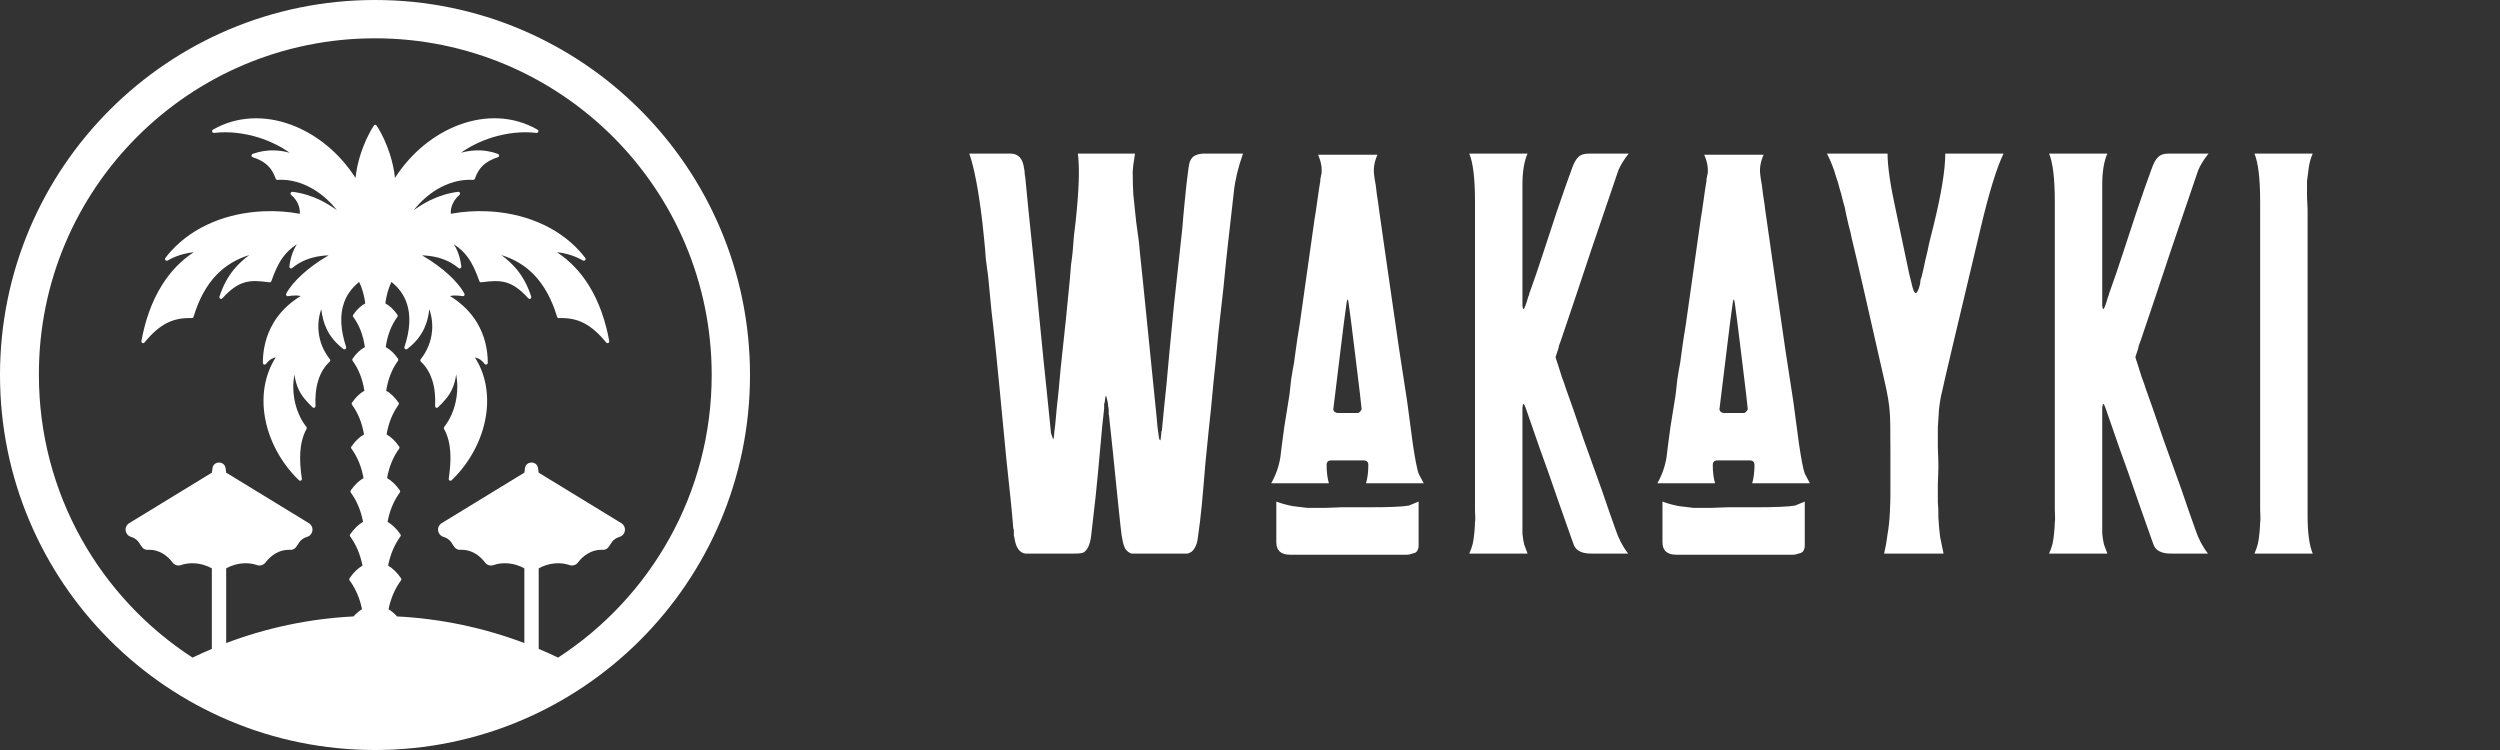 <svg width="140" height="42" viewBox="0 0 140 42" fill="none" xmlns="http://www.w3.org/2000/svg">
<rect x="0" y="0" width="140" height="42" fill="#333333" stroke="none"/>
<path d="M68.776 8.6C68.968 8.6 69.245 8.6 69.608 8.6C69.331 9.389 69.16 10.104 69.096 10.744C68.819 13.112 68.627 14.883 68.52 16.056C68.435 16.803 68.339 17.656 68.232 18.616C68.147 19.576 68.051 20.547 67.944 21.528C67.859 22.488 67.773 23.341 67.688 24.088C67.645 24.536 67.581 25.176 67.496 26.008C67.432 26.819 67.368 27.565 67.304 28.248C67.24 28.909 67.165 29.528 67.08 30.104C67.059 30.339 66.995 30.541 66.888 30.712C66.803 30.861 66.675 30.957 66.504 31H65.288H63.944C63.901 31 63.827 31 63.72 31C63.635 31 63.571 31 63.528 31C63.485 31 63.432 31 63.368 31C63.304 30.979 63.24 30.947 63.176 30.904C63.133 30.861 63.091 30.819 63.048 30.776C62.92 30.605 62.824 30.2 62.76 29.56C62.739 29.368 62.707 29.069 62.664 28.664C62.621 28.259 62.589 27.949 62.568 27.736C62.376 25.816 62.227 24.376 62.12 23.416C62.12 23.352 62.109 23.277 62.088 23.192C62.088 23.107 62.088 23.032 62.088 22.968C62.088 22.904 62.077 22.829 62.056 22.744C62.056 22.659 62.045 22.573 62.024 22.488C61.981 22.275 61.949 22.168 61.928 22.168C61.907 22.189 61.885 22.307 61.864 22.52C61.864 22.541 61.853 22.573 61.832 22.616C61.832 22.659 61.832 22.701 61.832 22.744C61.832 22.787 61.832 22.829 61.832 22.872C61.768 23.405 61.693 24.163 61.608 25.144C61.523 26.125 61.437 27.021 61.352 27.832C61.267 28.621 61.181 29.368 61.096 30.072C61.032 30.52 60.893 30.808 60.68 30.936C60.616 30.979 60.435 31 60.136 31H57.992H57.416C57.096 30.957 56.893 30.669 56.808 30.136C56.808 30.093 56.797 30.051 56.776 30.008C56.776 29.944 56.776 29.891 56.776 29.848C56.776 29.805 56.776 29.763 56.776 29.72C56.776 29.656 56.765 29.613 56.744 29.592C56.68 28.76 56.552 27.48 56.36 25.752C56.189 24.003 56.061 22.669 55.976 21.752C55.933 21.283 55.869 20.632 55.784 19.8C55.699 18.947 55.613 18.168 55.528 17.464C55.464 16.76 55.4 16.099 55.336 15.48C55.293 15.181 55.251 14.861 55.208 14.52C55.187 14.179 55.155 13.805 55.112 13.4C55.069 12.995 55.037 12.685 55.016 12.472C54.803 10.68 54.557 9.389 54.28 8.6H55.304H56.584C57.032 8.6 57.288 8.888 57.352 9.464C57.373 9.528 57.384 9.624 57.384 9.752C57.405 9.88 57.416 9.944 57.416 9.944C57.544 11.288 57.651 12.355 57.736 13.144C57.843 14.125 57.992 15.608 58.184 17.592C58.376 19.576 58.525 21.059 58.632 22.04C58.781 23.491 58.856 24.227 58.856 24.248C58.92 24.461 58.963 24.579 58.984 24.6C59.005 24.579 59.027 24.429 59.048 24.152C59.069 24.045 59.112 23.619 59.176 22.872C59.24 22.339 59.315 21.581 59.4 20.6C59.507 19.619 59.603 18.723 59.688 17.912C59.773 17.101 59.848 16.344 59.912 15.64C59.933 15.405 59.955 15.139 59.976 14.84C60.019 14.541 60.051 14.285 60.072 14.072C60.093 13.837 60.115 13.56 60.136 13.24C60.179 12.92 60.211 12.653 60.232 12.44C60.424 10.669 60.467 9.389 60.36 8.6H63.56C63.475 9.112 63.432 9.464 63.432 9.656C63.432 10.04 63.443 10.445 63.464 10.872C63.507 11.277 63.56 11.789 63.624 12.408C63.709 13.027 63.763 13.421 63.784 13.592C63.784 13.656 63.859 14.392 64.008 15.8C64.157 17.315 64.413 19.853 64.776 23.416C64.776 23.437 64.787 23.565 64.808 23.8C64.829 24.013 64.851 24.173 64.872 24.28C64.893 24.515 64.925 24.643 64.968 24.664C64.989 24.664 65.011 24.536 65.032 24.28C65.032 24.259 65.032 24.227 65.032 24.184C65.053 24.141 65.064 24.12 65.064 24.12C65.171 22.989 65.256 22.136 65.32 21.56C65.405 20.579 65.544 19.107 65.736 17.144C65.949 15.181 66.109 13.709 66.216 12.728C66.237 12.408 66.28 11.928 66.344 11.288C66.408 10.627 66.461 10.136 66.504 9.816C66.547 9.432 66.589 9.176 66.632 9.048C66.717 8.856 66.824 8.739 66.952 8.696C67.08 8.632 67.261 8.6 67.496 8.6H68.776ZM78.898 28.312C78.962 28.291 79.144 28.216 79.442 28.088C79.442 29.731 79.442 30.552 79.442 30.552C79.442 30.68 79.41 30.787 79.346 30.872C79.304 30.936 79.218 30.979 79.09 31C78.984 31.043 78.888 31.064 78.802 31.064C78.717 31.064 78.589 31.064 78.418 31.064C78.269 31.064 78.173 31.064 78.13 31.064H76.306H73.874H72.242C71.73 31.064 71.474 30.829 71.474 30.36V28.088C71.752 28.195 72.061 28.28 72.402 28.344C72.744 28.387 73.01 28.419 73.202 28.44C73.416 28.44 73.757 28.44 74.226 28.44C74.696 28.419 74.994 28.408 75.122 28.408H76.658C77.789 28.408 78.536 28.376 78.898 28.312ZM74.29 26.04C74.29 26.424 74.333 26.765 74.418 27.064C74.056 27.064 73.512 27.064 72.786 27.064C72.082 27.064 71.549 27.064 71.186 27.064C71.442 26.616 71.613 26.136 71.698 25.624C71.741 25.24 71.816 24.664 71.922 23.896C72.05 23.107 72.146 22.509 72.21 22.104C72.232 21.912 72.264 21.624 72.306 21.24C72.37 20.835 72.424 20.525 72.466 20.312C72.53 19.843 72.562 19.608 72.562 19.608C72.605 19.267 72.68 18.776 72.786 18.136L73.618 12.248C73.661 12.013 73.714 11.661 73.778 11.192C73.842 10.723 73.896 10.371 73.938 10.136C73.938 10.093 73.938 10.051 73.938 10.008C73.96 9.965 73.97 9.923 73.97 9.88C73.97 9.837 73.981 9.795 74.002 9.752C74.045 9.411 73.981 9.048 73.81 8.664H77.138C76.968 9.048 76.904 9.411 76.946 9.752C76.946 9.795 76.957 9.88 76.978 10.008C77.021 10.2 77.064 10.499 77.106 10.904C77.17 11.288 77.213 11.587 77.234 11.8C77.32 12.376 77.437 13.197 77.586 14.264C77.736 15.309 77.874 16.269 78.002 17.144C78.13 17.997 78.248 18.808 78.354 19.576C78.376 19.725 78.525 20.696 78.802 22.488C78.888 23.107 78.994 23.907 79.122 24.888C79.25 25.741 79.357 26.285 79.442 26.52C79.485 26.605 79.581 26.787 79.73 27.064C79.389 27.064 78.856 27.064 78.13 27.064C77.405 27.064 76.861 27.064 76.498 27.064C76.584 26.765 76.626 26.424 76.626 26.04C76.626 25.869 76.541 25.784 76.37 25.784H74.546C74.376 25.784 74.29 25.869 74.29 26.04ZM75.25 18.136L74.674 22.84C74.653 22.904 74.664 22.968 74.706 23.032C74.77 23.096 74.845 23.128 74.93 23.128H76.018C76.082 23.128 76.136 23.096 76.178 23.032C76.242 22.968 76.264 22.904 76.242 22.84C76.242 22.755 76.136 21.848 75.922 20.12C75.709 18.371 75.581 17.357 75.538 17.08C75.496 16.717 75.453 16.675 75.41 16.952C75.41 16.973 75.357 17.368 75.25 18.136ZM90.632 9.528C90.269 10.595 89.768 12.067 89.128 13.944C88.936 14.52 88.648 15.384 88.264 16.536C87.88 17.667 87.592 18.52 87.4 19.096C87.379 19.16 87.347 19.245 87.304 19.352C87.283 19.437 87.272 19.491 87.272 19.512C87.165 19.832 87.112 19.992 87.112 19.992C87.112 20.013 87.165 20.184 87.272 20.504C87.315 20.632 87.379 20.835 87.464 21.112C87.571 21.389 87.645 21.603 87.688 21.752C87.923 22.392 88.253 23.341 88.68 24.6C89.128 25.859 89.469 26.808 89.704 27.448C89.789 27.683 89.917 28.056 90.088 28.568C90.259 29.059 90.387 29.421 90.472 29.656C90.643 30.168 90.877 30.616 91.176 31C90.941 31 90.589 31 90.12 31C89.672 31 89.331 31 89.096 31C88.584 31 88.264 30.84 88.136 30.52C88.136 30.52 88.093 30.403 88.008 30.168C87.816 29.635 87.549 28.877 87.208 27.896C86.867 26.893 86.547 25.987 86.248 25.176C85.971 24.365 85.704 23.597 85.448 22.872C85.341 22.552 85.277 22.541 85.256 22.84C85.256 22.84 85.256 23.235 85.256 24.024V26.168V28.216C85.256 28.323 85.256 28.504 85.256 28.76C85.256 29.016 85.256 29.219 85.256 29.368C85.256 29.496 85.256 29.667 85.256 29.88C85.277 30.093 85.309 30.296 85.352 30.488C85.416 30.659 85.48 30.829 85.544 31H82.28C82.365 30.808 82.429 30.627 82.472 30.456C82.515 30.264 82.547 30.04 82.568 29.784C82.589 29.528 82.6 29.347 82.6 29.24C82.621 29.133 82.621 28.909 82.6 28.568C82.6 28.227 82.6 28.035 82.6 27.992C82.6 27.715 82.6 27.309 82.6 26.776C82.6 26.243 82.6 25.837 82.6 25.56V16.632V13.272C82.6 13.059 82.6 12.739 82.6 12.312C82.6 11.864 82.6 11.523 82.6 11.288C82.6 10.008 82.493 9.112 82.28 8.6H85.544C85.352 9.027 85.256 9.613 85.256 10.36V13.176V17.112C85.277 17.389 85.341 17.368 85.448 17.048C85.469 16.984 85.491 16.92 85.512 16.856C85.533 16.792 85.555 16.717 85.576 16.632C85.619 16.547 85.64 16.483 85.64 16.44C85.725 16.205 85.853 15.843 86.024 15.352C86.195 14.84 86.323 14.456 86.408 14.2C86.579 13.688 86.835 12.909 87.176 11.864C87.539 10.797 87.816 10.008 88.008 9.496C88.115 9.176 88.232 8.952 88.36 8.824C88.488 8.675 88.701 8.6 89 8.6C89.235 8.6 89.597 8.6 90.088 8.6C90.6 8.6 90.973 8.6 91.208 8.6C90.952 8.92 90.76 9.229 90.632 9.528ZM100.523 28.312C100.587 28.291 100.769 28.216 101.067 28.088C101.067 29.731 101.067 30.552 101.067 30.552C101.067 30.68 101.035 30.787 100.971 30.872C100.929 30.936 100.843 30.979 100.715 31C100.609 31.043 100.513 31.064 100.427 31.064C100.342 31.064 100.214 31.064 100.043 31.064C99.894 31.064 99.798 31.064 99.755 31.064H97.931H95.499H93.867C93.355 31.064 93.099 30.829 93.099 30.36V28.088C93.377 28.195 93.686 28.28 94.027 28.344C94.369 28.387 94.635 28.419 94.827 28.44C95.041 28.44 95.382 28.44 95.851 28.44C96.321 28.419 96.619 28.408 96.747 28.408H98.283C99.414 28.408 100.161 28.376 100.523 28.312ZM95.915 26.04C95.915 26.424 95.958 26.765 96.043 27.064C95.681 27.064 95.137 27.064 94.411 27.064C93.707 27.064 93.174 27.064 92.811 27.064C93.067 26.616 93.238 26.136 93.323 25.624C93.366 25.24 93.441 24.664 93.547 23.896C93.675 23.107 93.771 22.509 93.835 22.104C93.857 21.912 93.889 21.624 93.931 21.24C93.995 20.835 94.049 20.525 94.091 20.312C94.155 19.843 94.187 19.608 94.187 19.608C94.23 19.267 94.305 18.776 94.411 18.136L95.243 12.248C95.286 12.013 95.339 11.661 95.403 11.192C95.467 10.723 95.521 10.371 95.563 10.136C95.563 10.093 95.563 10.051 95.563 10.008C95.585 9.965 95.595 9.923 95.595 9.88C95.595 9.837 95.606 9.795 95.627 9.752C95.67 9.411 95.606 9.048 95.435 8.664H98.763C98.593 9.048 98.529 9.411 98.571 9.752C98.571 9.795 98.582 9.88 98.603 10.008C98.646 10.2 98.689 10.499 98.731 10.904C98.795 11.288 98.838 11.587 98.859 11.8C98.945 12.376 99.062 13.197 99.211 14.264C99.361 15.309 99.499 16.269 99.627 17.144C99.755 17.997 99.873 18.808 99.979 19.576C100.001 19.725 100.15 20.696 100.427 22.488C100.513 23.107 100.619 23.907 100.747 24.888C100.875 25.741 100.982 26.285 101.067 26.52C101.11 26.605 101.206 26.787 101.355 27.064C101.014 27.064 100.481 27.064 99.755 27.064C99.03 27.064 98.486 27.064 98.123 27.064C98.209 26.765 98.251 26.424 98.251 26.04C98.251 25.869 98.166 25.784 97.995 25.784H96.171C96.001 25.784 95.915 25.869 95.915 26.04ZM96.875 18.136L96.299 22.84C96.278 22.904 96.289 22.968 96.331 23.032C96.395 23.096 96.47 23.128 96.555 23.128H97.643C97.707 23.128 97.761 23.096 97.803 23.032C97.867 22.968 97.889 22.904 97.867 22.84C97.867 22.755 97.761 21.848 97.547 20.12C97.334 18.371 97.206 17.357 97.163 17.08C97.121 16.717 97.078 16.675 97.035 16.952C97.035 16.973 96.982 17.368 96.875 18.136ZM111.431 8.6C111.623 8.6 111.879 8.6 112.199 8.6C111.815 9.389 111.389 10.776 110.919 12.76C109.49 18.755 108.775 21.784 108.775 21.848C108.69 22.168 108.626 22.531 108.583 22.936C108.562 23.341 108.541 23.672 108.519 23.928C108.519 24.184 108.519 24.568 108.519 25.08C108.541 25.592 108.551 25.933 108.551 26.104C108.551 26.275 108.541 26.595 108.519 27.064C108.519 27.533 108.519 27.885 108.519 28.12C108.541 28.333 108.551 28.632 108.551 29.016C108.573 29.4 108.605 29.752 108.647 30.072C108.711 30.371 108.775 30.68 108.839 31H105.511C105.597 30.637 105.661 30.275 105.703 29.912C105.767 29.549 105.81 29.155 105.831 28.728C105.853 28.301 105.863 27.949 105.863 27.672C105.863 27.395 105.863 26.989 105.863 26.456C105.863 25.923 105.863 25.56 105.863 25.368C105.863 24.067 105.853 23.331 105.831 23.16C105.81 22.691 105.703 22.051 105.511 21.24L104.391 16.312C104.306 15.928 104.178 15.373 104.007 14.648C103.837 13.923 103.73 13.475 103.687 13.304C103.666 13.155 103.613 12.931 103.527 12.632C103.463 12.333 103.41 12.099 103.367 11.928C103.346 11.757 103.293 11.533 103.207 11.256C103.143 10.979 103.079 10.744 103.015 10.552C102.973 10.36 102.909 10.147 102.823 9.912C102.759 9.677 102.685 9.453 102.599 9.24C102.514 9.027 102.418 8.813 102.311 8.6H105.703C105.703 9.304 105.853 10.339 106.151 11.704L106.919 15.352C107.047 15.864 107.111 16.12 107.111 16.12C107.239 16.568 107.378 16.493 107.527 15.896C107.527 15.832 107.538 15.747 107.559 15.64C107.602 15.533 107.623 15.469 107.623 15.448C107.687 15.192 107.751 14.904 107.815 14.584C107.901 14.243 107.975 13.912 108.039 13.592C108.125 13.251 108.199 12.952 108.263 12.696C108.711 10.883 108.935 9.517 108.935 8.6C109.213 8.6 109.629 8.6 110.183 8.6C110.738 8.6 111.154 8.6 111.431 8.6ZM123.101 9.528C122.738 10.595 122.237 12.067 121.597 13.944C121.405 14.52 121.117 15.384 120.733 16.536C120.349 17.667 120.061 18.52 119.869 19.096C119.847 19.16 119.815 19.245 119.773 19.352C119.751 19.437 119.741 19.491 119.741 19.512C119.634 19.832 119.581 19.992 119.581 19.992C119.581 20.013 119.634 20.184 119.741 20.504C119.783 20.632 119.847 20.835 119.933 21.112C120.039 21.389 120.114 21.603 120.157 21.752C120.391 22.392 120.722 23.341 121.149 24.6C121.597 25.859 121.938 26.808 122.173 27.448C122.258 27.683 122.386 28.056 122.557 28.568C122.727 29.059 122.855 29.421 122.941 29.656C123.111 30.168 123.346 30.616 123.645 31C123.41 31 123.058 31 122.589 31C122.141 31 121.799 31 121.565 31C121.053 31 120.733 30.84 120.605 30.52C120.605 30.52 120.562 30.403 120.477 30.168C120.285 29.635 120.018 28.877 119.677 27.896C119.335 26.893 119.015 25.987 118.717 25.176C118.439 24.365 118.173 23.597 117.917 22.872C117.81 22.552 117.746 22.541 117.725 22.84C117.725 22.84 117.725 23.235 117.725 24.024V26.168V28.216C117.725 28.323 117.725 28.504 117.725 28.76C117.725 29.016 117.725 29.219 117.725 29.368C117.725 29.496 117.725 29.667 117.725 29.88C117.746 30.093 117.778 30.296 117.821 30.488C117.885 30.659 117.949 30.829 118.013 31H114.749C114.834 30.808 114.898 30.627 114.941 30.456C114.983 30.264 115.015 30.04 115.037 29.784C115.058 29.528 115.069 29.347 115.069 29.24C115.09 29.133 115.09 28.909 115.069 28.568C115.069 28.227 115.069 28.035 115.069 27.992C115.069 27.715 115.069 27.309 115.069 26.776C115.069 26.243 115.069 25.837 115.069 25.56V16.632V13.272C115.069 13.059 115.069 12.739 115.069 12.312C115.069 11.864 115.069 11.523 115.069 11.288C115.069 10.008 114.962 9.112 114.749 8.6H118.013C117.821 9.027 117.725 9.613 117.725 10.36V13.176V17.112C117.746 17.389 117.81 17.368 117.917 17.048C117.938 16.984 117.959 16.92 117.981 16.856C118.002 16.792 118.023 16.717 118.045 16.632C118.087 16.547 118.109 16.483 118.109 16.44C118.194 16.205 118.322 15.843 118.493 15.352C118.663 14.84 118.791 14.456 118.877 14.2C119.047 13.688 119.303 12.909 119.645 11.864C120.007 10.797 120.285 10.008 120.477 9.496C120.583 9.176 120.701 8.952 120.829 8.824C120.957 8.675 121.17 8.6 121.469 8.6C121.703 8.6 122.066 8.6 122.557 8.6C123.069 8.6 123.442 8.6 123.677 8.6C123.421 8.92 123.229 9.229 123.101 9.528ZM129.225 28.856C129.225 29.837 129.321 30.552 129.513 31H126.249C126.334 30.808 126.398 30.627 126.441 30.456C126.483 30.264 126.515 30.04 126.537 29.784C126.558 29.528 126.569 29.347 126.569 29.24C126.59 29.133 126.59 28.909 126.569 28.568C126.569 28.227 126.569 28.035 126.569 27.992C126.569 27.715 126.569 27.309 126.569 26.776C126.569 26.243 126.569 25.837 126.569 25.56V16.632V13.272C126.569 13.059 126.569 12.739 126.569 12.312C126.569 11.864 126.569 11.523 126.569 11.288C126.569 10.008 126.462 9.112 126.249 8.6H129.513C129.406 8.835 129.331 9.101 129.289 9.4C129.246 9.699 129.214 9.944 129.193 10.136C129.193 10.307 129.193 10.595 129.193 11C129.214 11.384 129.225 11.629 129.225 11.736V14.04V21.592V28.856Z" fill="white"/>
<path fill-rule="evenodd" clip-rule="evenodd" d="M21 0C9.403 0 0 9.4 0 21C0 32.6 9.403 42 21 42C32.597 42 42 32.597 42 21C42 9.403 32.597 0 21 0ZM31.249 36.826C30.894 36.653 30.534 36.489 30.167 36.338V31.827C30.288 31.758 30.44 31.691 30.612 31.639C31.024 31.515 31.485 31.503 31.894 31.645C32.066 31.706 32.26 31.645 32.369 31.497C32.675 31.085 33.139 30.791 33.663 30.788C33.778 30.788 33.839 30.809 33.963 30.74C34.133 30.643 34.199 30.391 34.369 30.243C34.502 30.128 34.632 30.082 34.684 30.067C34.847 30.025 34.969 29.888 34.993 29.719C35.017 29.552 34.938 29.386 34.796 29.298L30.164 26.468L30.131 26.22C30.1 26.008 29.934 25.902 29.764 25.902C29.595 25.902 29.425 26.008 29.398 26.22L29.364 26.468L24.732 29.298C24.59 29.386 24.511 29.552 24.535 29.719C24.56 29.885 24.681 30.022 24.844 30.067C24.896 30.082 25.026 30.125 25.159 30.243C25.329 30.391 25.396 30.643 25.565 30.74C25.69 30.809 25.753 30.788 25.865 30.788C26.389 30.788 26.853 31.085 27.159 31.497C27.268 31.645 27.462 31.706 27.637 31.645C28.047 31.503 28.507 31.515 28.919 31.639C29.092 31.691 29.24 31.758 29.364 31.827V36.011C27.128 35.166 24.735 34.648 22.236 34.52C22.084 34.351 21.921 34.217 21.757 34.117C21.888 33.496 22.115 32.966 22.457 32.5C22.481 32.463 22.481 32.418 22.46 32.385C22.239 32.06 21.991 31.824 21.733 31.673C21.86 31.046 22.084 30.509 22.424 30.04C22.451 30.006 22.451 29.961 22.427 29.925C22.206 29.607 21.96 29.373 21.703 29.222C21.824 28.589 22.045 28.049 22.39 27.58C22.415 27.547 22.415 27.501 22.393 27.465C22.175 27.15 21.93 26.919 21.676 26.774C21.791 26.135 22.012 25.593 22.354 25.123C22.378 25.087 22.378 25.041 22.354 25.008C22.139 24.699 21.903 24.469 21.648 24.329C21.76 23.684 21.979 23.136 22.321 22.663C22.345 22.63 22.345 22.584 22.321 22.551C22.112 22.245 21.872 22.018 21.627 21.882C21.73 21.227 21.945 20.676 22.288 20.203C22.312 20.17 22.312 20.125 22.288 20.088C22.081 19.785 21.848 19.57 21.6 19.437C21.697 18.77 21.906 18.219 22.254 17.743C22.278 17.707 22.278 17.662 22.254 17.628C22.051 17.328 21.818 17.119 21.579 16.989C21.639 16.541 21.748 16.144 21.921 15.789C22.327 16.113 22.603 16.495 22.76 16.928C23.021 17.637 22.963 18.489 22.648 19.437C22.642 19.467 22.645 19.5 22.666 19.528C22.7 19.567 22.757 19.576 22.802 19.546C23.236 19.213 23.542 18.843 23.748 18.41C23.902 18.086 23.996 17.722 24.041 17.316C24.187 17.731 24.235 18.161 24.19 18.585C24.136 19.125 23.926 19.649 23.563 20.112C23.526 20.149 23.53 20.212 23.566 20.249C23.872 20.534 24.075 20.888 24.202 21.276C24.351 21.733 24.39 22.239 24.366 22.736C24.366 22.763 24.372 22.787 24.39 22.809C24.426 22.845 24.49 22.848 24.529 22.809C24.872 22.478 25.132 22.188 25.308 21.815C25.423 21.573 25.499 21.297 25.547 20.967C25.626 21.409 25.629 21.842 25.565 22.251C25.468 22.896 25.217 23.475 24.878 23.905C24.853 23.936 24.844 23.978 24.866 24.017C25.084 24.405 25.187 24.857 25.217 25.329C25.247 25.805 25.202 26.311 25.129 26.81C25.126 26.841 25.132 26.871 25.153 26.892C25.196 26.929 25.253 26.932 25.293 26.895C26.32 25.902 26.989 24.623 27.204 23.342C27.401 22.166 27.219 20.988 26.595 20.015C26.674 20.034 26.744 20.055 26.81 20.088C26.929 20.152 27.035 20.243 27.138 20.379C27.156 20.406 27.186 20.418 27.219 20.418C27.271 20.418 27.316 20.373 27.316 20.321C27.316 19.591 27.153 18.801 26.713 18.067C26.38 17.516 25.892 17.004 25.199 16.577C25.281 16.559 25.362 16.553 25.438 16.547C25.59 16.544 25.741 16.559 25.902 16.583C25.923 16.586 25.941 16.583 25.965 16.577C26.014 16.553 26.032 16.492 26.005 16.444C25.653 15.768 24.738 14.944 23.708 14.344L23.636 14.299C23.772 14.302 23.908 14.314 24.041 14.332C24.626 14.405 25.196 14.605 25.677 15.011C25.717 15.044 25.78 15.041 25.814 14.996C25.832 14.975 25.841 14.947 25.835 14.923C25.796 14.623 25.735 14.366 25.632 14.102C25.578 13.963 25.505 13.82 25.414 13.678C25.747 13.896 25.992 14.129 26.189 14.399C26.462 14.765 26.647 15.196 26.844 15.744C26.862 15.792 26.91 15.82 26.959 15.808C27.486 15.738 27.913 15.701 28.313 15.811C28.719 15.923 29.11 16.18 29.585 16.704C29.619 16.744 29.682 16.75 29.722 16.713C29.752 16.686 29.761 16.647 29.749 16.61C29.549 15.998 29.279 15.499 28.928 15.074C28.683 14.784 28.404 14.523 28.077 14.284C28.807 14.508 29.404 14.877 29.888 15.368C30.482 15.98 30.909 16.786 31.197 17.743C31.209 17.789 31.252 17.819 31.3 17.813C31.83 17.795 32.279 17.88 32.7 18.095C33.124 18.313 33.524 18.664 33.948 19.182C33.981 19.222 34.045 19.231 34.084 19.195C34.114 19.173 34.123 19.131 34.117 19.098C33.92 18.022 33.566 16.919 32.957 15.953C32.515 15.247 31.933 14.614 31.188 14.123C31.385 14.144 31.573 14.178 31.758 14.226C32.06 14.305 32.357 14.423 32.648 14.59C32.697 14.614 32.754 14.599 32.781 14.55C32.803 14.517 32.8 14.478 32.775 14.444C32.678 14.314 32.575 14.193 32.469 14.075C31.176 12.642 29.255 11.918 27.298 11.833C26.61 11.8 25.92 11.848 25.247 11.972C25.235 11.836 25.253 11.694 25.296 11.557C25.365 11.324 25.511 11.1 25.732 10.912C25.771 10.879 25.777 10.815 25.744 10.776C25.723 10.748 25.69 10.739 25.656 10.742C25.102 10.809 24.59 10.973 24.096 11.209C23.781 11.363 23.475 11.551 23.172 11.769C23.511 11.33 23.96 10.915 24.472 10.606C25.078 10.245 25.774 10.027 26.498 10.073C26.544 10.073 26.583 10.046 26.595 10.006C26.698 9.709 26.835 9.47 27.038 9.273C27.241 9.076 27.513 8.925 27.88 8.804C27.931 8.788 27.962 8.734 27.944 8.682C27.931 8.652 27.91 8.631 27.886 8.619C27.498 8.476 27.068 8.401 26.613 8.425C26.356 8.437 26.086 8.476 25.811 8.555C26.289 8.213 26.892 7.91 27.55 7.701C28.337 7.458 29.201 7.343 30.04 7.443C30.094 7.449 30.143 7.41 30.152 7.358C30.155 7.313 30.134 7.274 30.091 7.255C28.743 6.483 27.183 6.45 25.735 6.983C24.326 7.501 23.024 8.549 22.118 9.964C22.078 9.555 21.979 9.079 21.827 8.613C21.642 8.046 21.391 7.486 21.088 7.031L21.085 7.028L21.082 7.025L21.079 7.019L21.076 7.016L21.073 7.013H21.07L21.067 7.01L21.064 7.007L21.061 7.004H21.058L21.055 7.001H21.052L21.049 6.998H21.045L21.042 6.995H21.036L21.033 6.992H20.994L20.991 6.995H20.985L20.982 6.998H20.973L20.97 7.001H20.967L20.964 7.004L20.961 7.007L20.958 7.01H20.955L20.951 7.013L20.948 7.016L20.945 7.022L20.942 7.025L20.939 7.028C20.637 7.486 20.385 8.049 20.2 8.613C20.049 9.082 19.949 9.555 19.909 9.964C19.004 8.549 17.701 7.501 16.292 6.983C14.844 6.45 13.284 6.486 11.936 7.255C11.897 7.274 11.872 7.316 11.878 7.358C11.884 7.41 11.933 7.449 11.991 7.443C12.83 7.343 13.693 7.458 14.481 7.701C15.138 7.907 15.741 8.21 16.22 8.555C15.947 8.476 15.677 8.437 15.417 8.425C14.962 8.404 14.535 8.476 14.147 8.619C14.123 8.631 14.099 8.652 14.09 8.682C14.072 8.734 14.102 8.788 14.153 8.804C14.52 8.925 14.793 9.076 14.996 9.273C15.199 9.47 15.335 9.709 15.438 10.006C15.45 10.046 15.489 10.073 15.535 10.073C16.259 10.024 16.959 10.242 17.565 10.606C18.077 10.915 18.525 11.33 18.864 11.769C18.561 11.551 18.255 11.363 17.94 11.209C17.45 10.973 16.934 10.809 16.38 10.742C16.347 10.739 16.314 10.751 16.292 10.776C16.259 10.815 16.262 10.879 16.304 10.912C16.526 11.1 16.671 11.327 16.741 11.557C16.78 11.694 16.801 11.833 16.789 11.972C16.117 11.848 15.426 11.8 14.738 11.833C12.781 11.918 10.857 12.642 9.567 14.075C9.461 14.193 9.358 14.314 9.261 14.444C9.237 14.478 9.231 14.517 9.255 14.55C9.279 14.599 9.34 14.617 9.388 14.59C9.679 14.423 9.976 14.305 10.279 14.226C10.464 14.178 10.652 14.144 10.848 14.123C10.103 14.614 9.521 15.247 9.079 15.953C8.47 16.916 8.116 18.022 7.919 19.098C7.913 19.131 7.922 19.17 7.952 19.195C7.992 19.231 8.055 19.225 8.089 19.182C8.513 18.664 8.913 18.313 9.337 18.095C9.758 17.88 10.209 17.795 10.736 17.813C10.785 17.816 10.827 17.786 10.839 17.743C11.127 16.786 11.551 15.98 12.148 15.368C12.633 14.877 13.226 14.508 13.96 14.284C13.636 14.523 13.354 14.784 13.111 15.074C12.76 15.499 12.49 15.998 12.29 16.61C12.275 16.647 12.287 16.689 12.318 16.713C12.357 16.75 12.421 16.747 12.454 16.704C12.927 16.18 13.317 15.923 13.726 15.811C14.129 15.698 14.553 15.738 15.081 15.808C15.129 15.82 15.177 15.792 15.196 15.744C15.393 15.199 15.577 14.765 15.85 14.399C16.047 14.129 16.292 13.896 16.625 13.678C16.535 13.823 16.462 13.963 16.407 14.102C16.304 14.366 16.244 14.623 16.204 14.923C16.201 14.95 16.207 14.975 16.226 14.996C16.259 15.041 16.323 15.044 16.362 15.011C16.847 14.605 17.413 14.405 17.998 14.332C18.131 14.314 18.267 14.302 18.404 14.299L18.328 14.344C17.298 14.944 16.38 15.768 16.029 16.444C16.005 16.492 16.023 16.55 16.071 16.577C16.092 16.583 16.11 16.589 16.135 16.583C16.292 16.559 16.444 16.544 16.598 16.547C16.674 16.55 16.756 16.559 16.838 16.577C16.144 17.001 15.656 17.516 15.323 18.067C14.884 18.798 14.72 19.588 14.72 20.321C14.72 20.373 14.765 20.418 14.817 20.418C14.85 20.418 14.881 20.403 14.899 20.379C15.002 20.243 15.108 20.149 15.226 20.088C15.293 20.055 15.362 20.034 15.441 20.015C14.817 20.988 14.635 22.166 14.832 23.342C15.047 24.623 15.714 25.902 16.741 26.895C16.78 26.932 16.841 26.929 16.88 26.892C16.901 26.871 16.91 26.841 16.904 26.81C16.831 26.311 16.786 25.805 16.816 25.329C16.847 24.857 16.95 24.405 17.168 24.017C17.189 23.981 17.183 23.936 17.156 23.905C16.816 23.472 16.565 22.896 16.468 22.251C16.404 21.842 16.407 21.409 16.486 20.967C16.535 21.3 16.61 21.573 16.726 21.815C16.901 22.188 17.162 22.481 17.504 22.809C17.543 22.848 17.607 22.845 17.643 22.809C17.662 22.787 17.668 22.76 17.668 22.736C17.643 22.242 17.683 21.736 17.831 21.276C17.955 20.888 18.161 20.534 18.467 20.249C18.504 20.212 18.507 20.149 18.47 20.112C18.104 19.652 17.898 19.128 17.843 18.585C17.798 18.161 17.846 17.728 17.992 17.316C18.04 17.722 18.131 18.086 18.286 18.41C18.492 18.846 18.801 19.216 19.231 19.546C19.276 19.576 19.334 19.567 19.367 19.528C19.388 19.497 19.391 19.464 19.385 19.437C19.07 18.489 19.016 17.637 19.273 16.928C19.431 16.495 19.706 16.117 20.112 15.789C20.285 16.144 20.397 16.544 20.455 16.989C20.215 17.119 19.982 17.328 19.779 17.628C19.755 17.662 19.755 17.707 19.779 17.743C20.128 18.216 20.337 18.77 20.433 19.437C20.185 19.57 19.952 19.785 19.746 20.088C19.722 20.125 19.722 20.17 19.746 20.203C20.088 20.676 20.303 21.227 20.406 21.882C20.158 22.018 19.922 22.242 19.712 22.551C19.688 22.584 19.688 22.63 19.712 22.663C20.055 23.136 20.273 23.684 20.385 24.329C20.131 24.469 19.894 24.699 19.679 25.008C19.652 25.041 19.652 25.087 19.679 25.123C20.021 25.593 20.243 26.135 20.358 26.774C20.103 26.919 19.858 27.15 19.64 27.465C19.619 27.501 19.619 27.547 19.643 27.58C19.985 28.049 20.209 28.589 20.331 29.222C20.073 29.373 19.828 29.607 19.607 29.925C19.585 29.961 19.585 30.006 19.61 30.04C19.949 30.509 20.173 31.046 20.3 31.673C20.043 31.824 19.794 32.06 19.573 32.385C19.552 32.418 19.552 32.463 19.576 32.5C19.916 32.966 20.146 33.496 20.273 34.117C20.106 34.217 19.946 34.351 19.794 34.52C17.295 34.648 14.899 35.166 12.666 36.011V31.827C12.787 31.758 12.939 31.691 13.111 31.639C13.523 31.515 13.984 31.503 14.393 31.645C14.566 31.706 14.759 31.645 14.871 31.497C15.177 31.085 15.641 30.791 16.165 30.788C16.28 30.788 16.341 30.809 16.465 30.74C16.635 30.643 16.701 30.391 16.871 30.243C17.004 30.128 17.134 30.082 17.186 30.067C17.349 30.025 17.471 29.888 17.495 29.719C17.519 29.552 17.44 29.386 17.298 29.298L12.666 26.468L12.633 26.22C12.602 26.008 12.433 25.902 12.266 25.902C12.1 25.902 11.927 26.008 11.9 26.22L11.866 26.468L7.234 29.298C7.092 29.386 7.013 29.552 7.037 29.719C7.062 29.885 7.183 30.022 7.346 30.067C7.398 30.082 7.528 30.125 7.661 30.243C7.831 30.391 7.898 30.643 8.067 30.74C8.192 30.809 8.255 30.788 8.367 30.788C8.891 30.788 9.355 31.085 9.661 31.497C9.77 31.645 9.964 31.706 10.136 31.645C10.545 31.503 11.006 31.515 11.418 31.639C11.591 31.691 11.742 31.758 11.863 31.827V36.338C11.5 36.492 11.139 36.656 10.782 36.826C5.604 33.466 2.178 27.634 2.178 21C2.145 10.588 10.588 2.145 21 2.145C26.208 2.145 30.918 4.256 34.333 7.667C37.744 11.079 39.855 15.792 39.855 21C39.855 27.631 36.429 33.466 31.252 36.826H31.249Z" fill="white"/>
</svg>
